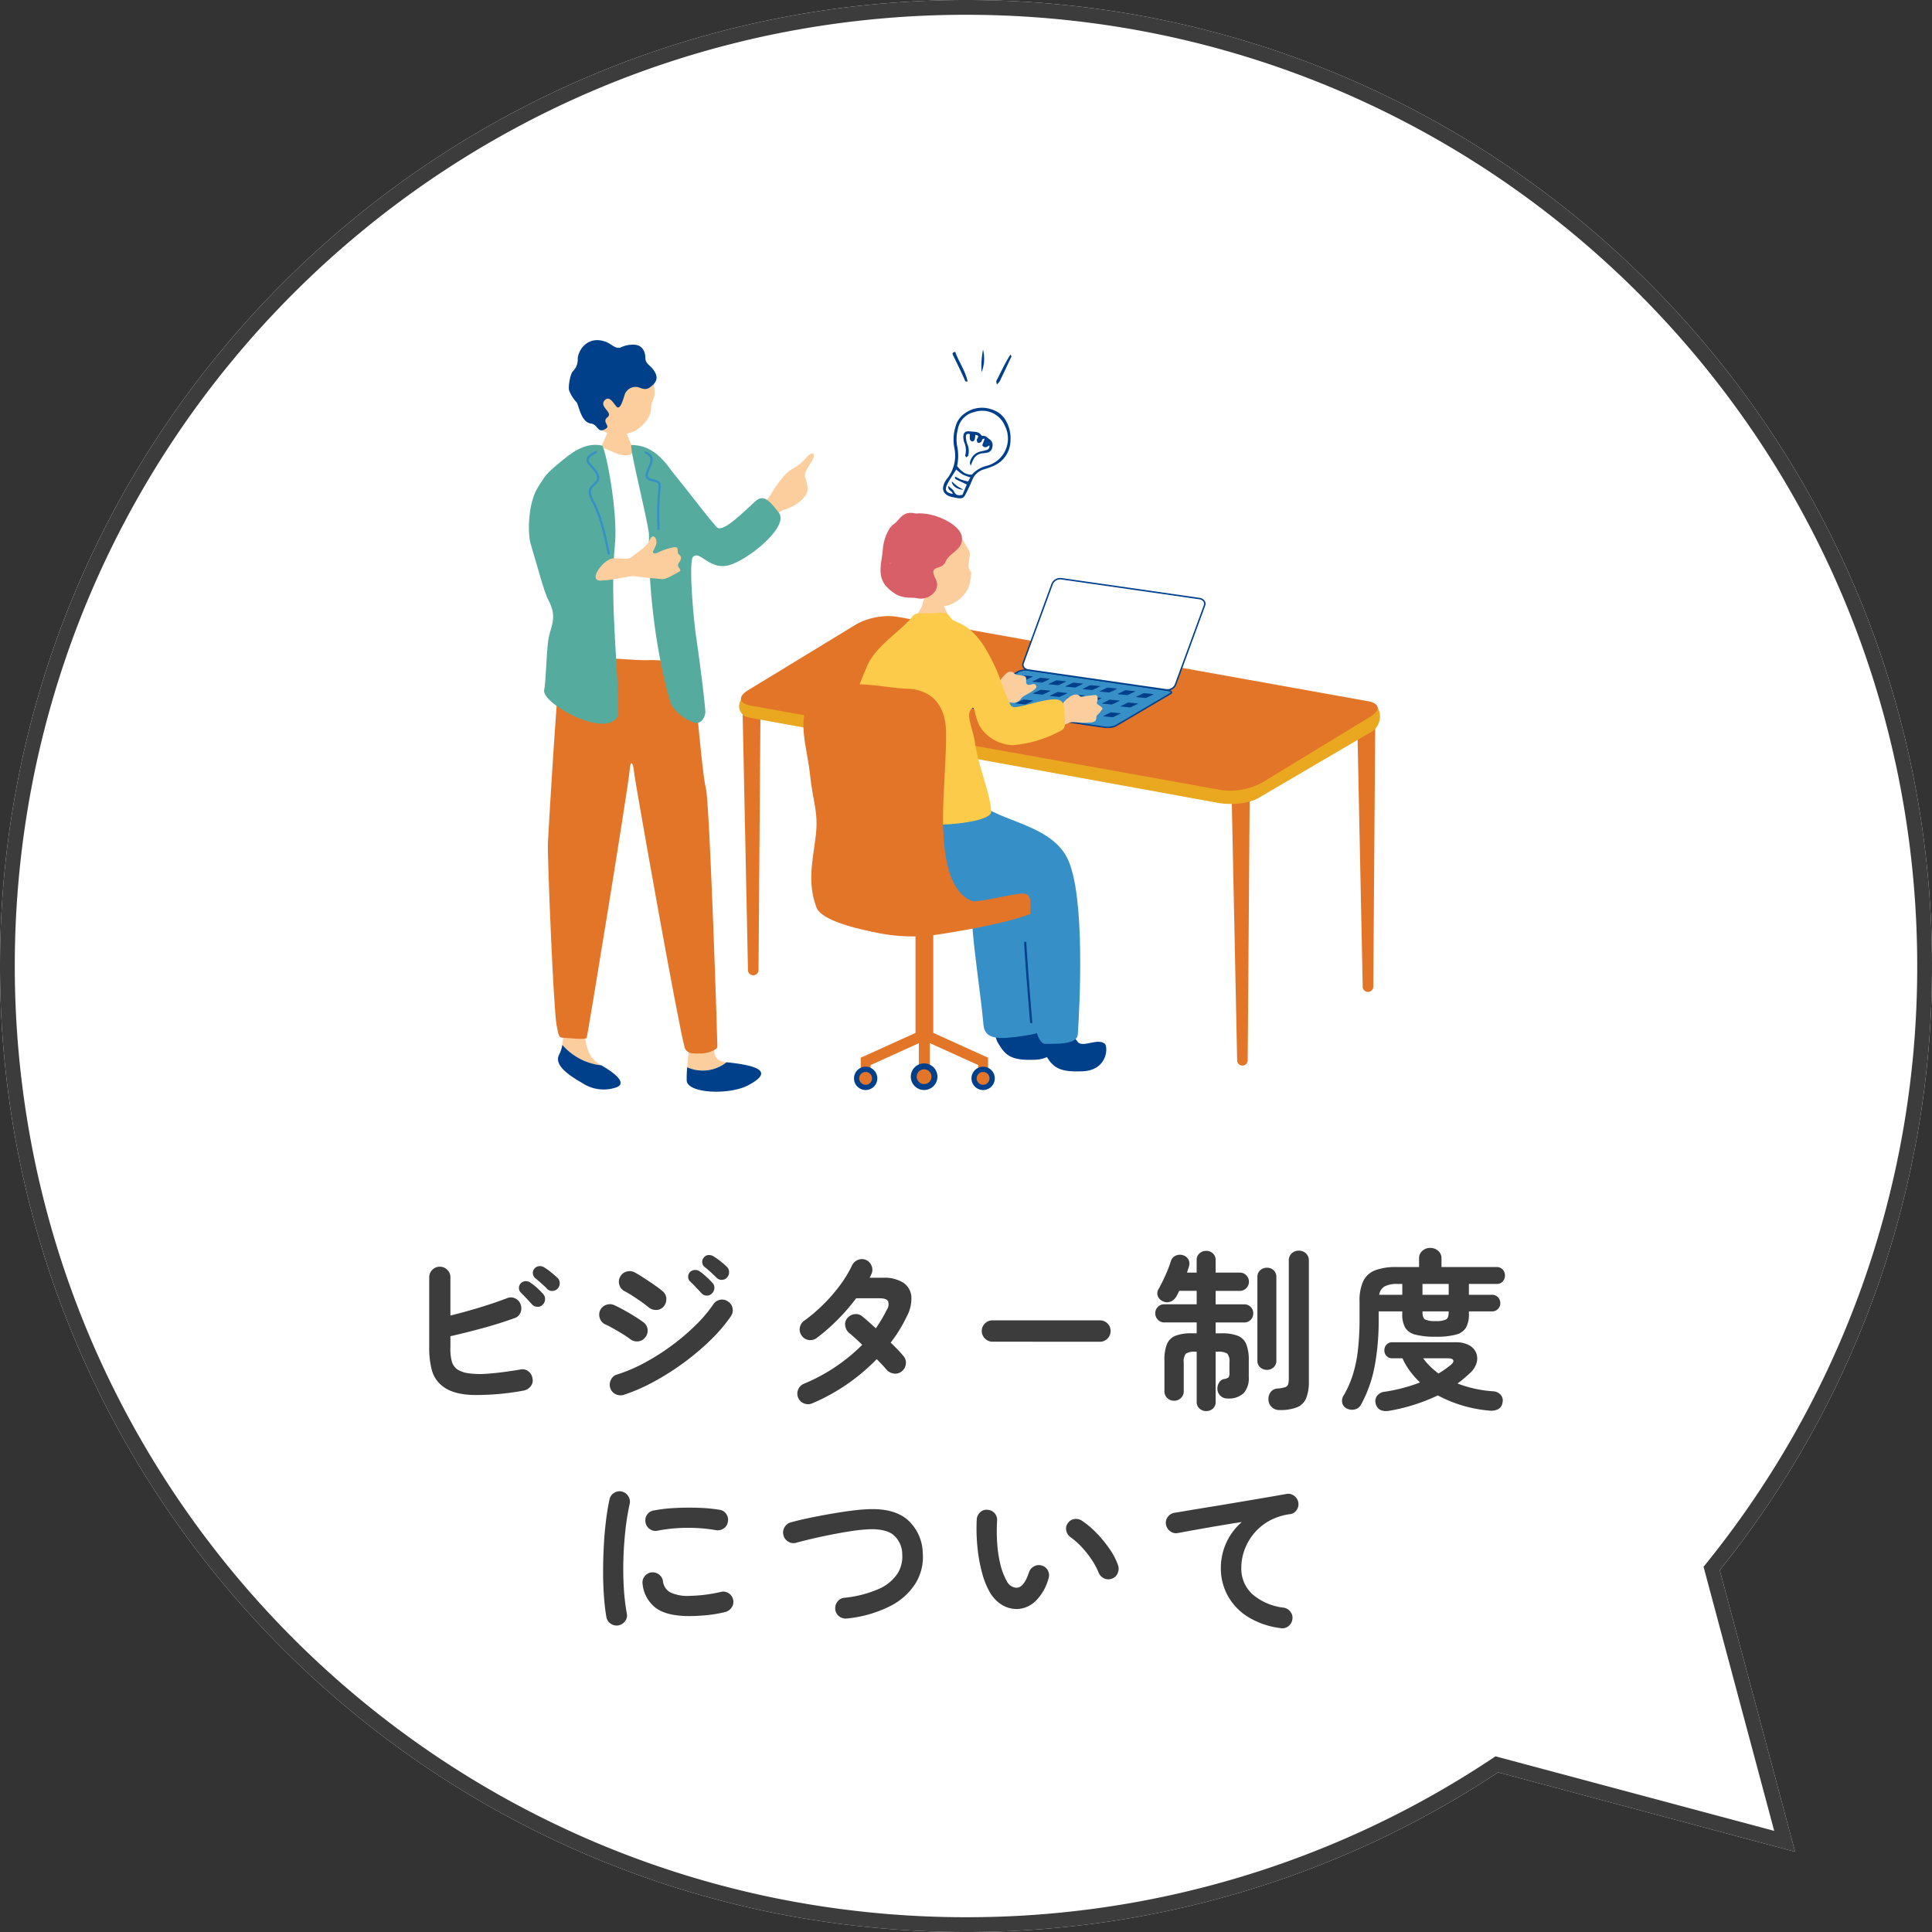 <svg xmlns="http://www.w3.org/2000/svg" xmlns:xlink="http://www.w3.org/1999/xlink" width="392" height="392" viewBox="0 0 392 392"><rect x="0" y="0" width="392" height="392" fill="#333333" stroke="none"/><defs><clipPath id="a"><rect width="172.684" height="152.498" fill="none"/></clipPath></defs><g transform="translate(-122 -7897)"><path d="M-1550,196c0-108.248,87.752-196,196-196s196,87.752,196,196a195.165,195.165,0,0,1-43.059,122.589l15.283,57.135-60.253-16.118A195.061,195.061,0,0,1-1354,392C-1462.248,392-1550,304.248-1550,196Z" transform="translate(1672 7897)" fill="#fff"/><path d="M-1354,3a194.444,194.444,0,0,0-38.9,3.921,192.006,192.006,0,0,0-36.224,11.245,193.014,193.014,0,0,0-32.783,17.794,194.4,194.4,0,0,0-28.566,23.569,194.4,194.4,0,0,0-23.569,28.566,193.017,193.017,0,0,0-17.794,32.783,192,192,0,0,0-11.245,36.224A194.447,194.447,0,0,0-1547,196a194.445,194.445,0,0,0,3.921,38.9,192.005,192.005,0,0,0,11.245,36.224,193.018,193.018,0,0,0,17.794,32.783,194.408,194.408,0,0,0,23.569,28.566,194.4,194.4,0,0,0,28.566,23.569,193.012,193.012,0,0,0,32.783,17.794,192,192,0,0,0,36.224,11.245A194.44,194.44,0,0,0-1354,389a192.14,192.14,0,0,0,106.315-31.9l1.126-.745,56.542,15.125L-1204.35,317.9l.951-1.185a193.927,193.927,0,0,0,17.818-26.383,192.541,192.541,0,0,0,13.33-29.236A192.485,192.485,0,0,0-1161,196a194.447,194.447,0,0,0-3.921-38.9,192,192,0,0,0-11.245-36.224,193,193,0,0,0-17.794-32.783,194.4,194.4,0,0,0-23.569-28.566,194.4,194.4,0,0,0-28.566-23.569,193.011,193.011,0,0,0-32.782-17.794A192.007,192.007,0,0,0-1315.1,6.921,194.443,194.443,0,0,0-1354,3m0-3c108.248,0,196,87.752,196,196a195.165,195.165,0,0,1-43.059,122.589l15.283,57.135-60.253-16.118A195.06,195.06,0,0,1-1354,392c-108.248,0-196-87.753-196-196S-1462.248,0-1354,0Z" transform="translate(1672 7897)" fill="#3c3c3c"/><path d="M-86.73-1.085a52.017,52.017,0,0,1-10.553.893q-4.042-.192-6.037-1.873a6.087,6.087,0,0,1-2.048-3.115,17.109,17.109,0,0,1-.543-4.655v-14.21a2.1,2.1,0,0,1,.63-1.54,2.054,2.054,0,0,1,1.5-.63,2.1,2.1,0,0,1,1.54.63,2.1,2.1,0,0,1,.63,1.54v7.735q2.87-.7,5.932-1.628t5.512-1.872a2.054,2.054,0,0,1,1.68.017,2.076,2.076,0,0,1,1.12,1.243,2.162,2.162,0,0,1-.035,1.663,1.891,1.891,0,0,1-1.19,1.1q-2.975,1.085-6.44,2.03t-6.58,1.645v2.275a9.8,9.8,0,0,0,.315,2.958,3.048,3.048,0,0,0,.98,1.418,5.449,5.449,0,0,0,2.292.858,17.641,17.641,0,0,0,4.06.087q2.573-.175,6.563-.84a1.92,1.92,0,0,1,1.61.367,2.188,2.188,0,0,1,.84,1.453,1.863,1.863,0,0,1-.368,1.575A2.31,2.31,0,0,1-86.73-1.085Zm3.85-17.43a1.337,1.337,0,0,1-1.067.438,1.565,1.565,0,0,1-1.1-.473q-.42-.49-1.085-1.19t-1.19-1.225a1.226,1.226,0,0,1-.385-.875,1.33,1.33,0,0,1,.385-1.015,1.417,1.417,0,0,1,.945-.42,1.466,1.466,0,0,1,1.015.315,9.7,9.7,0,0,1,1.313,1.033,15.515,15.515,0,0,1,1.243,1.242,1.48,1.48,0,0,1,.4,1.085A1.546,1.546,0,0,1-82.88-18.515Zm.91-3.185q-.455-.49-1.173-1.12t-1.312-1.12a1.356,1.356,0,0,1-.42-.875,1.271,1.271,0,0,1,.315-1.015,1.348,1.348,0,0,1,.893-.49,1.615,1.615,0,0,1,1.033.21,12.168,12.168,0,0,1,1.382.98q.788.63,1.348,1.155a1.527,1.527,0,0,1,.473,1.068,1.577,1.577,0,0,1-.4,1.1,1.446,1.446,0,0,1-1.033.507A1.337,1.337,0,0,1-81.97-21.7ZM-66.465-.21a2.217,2.217,0,0,1-1.663-.158,2.088,2.088,0,0,1-1.067-1.278,2.188,2.188,0,0,1,.158-1.645,1.952,1.952,0,0,1,1.243-1.05,31.855,31.855,0,0,0,5.512-2.345,45.05,45.05,0,0,0,5.46-3.448,45.656,45.656,0,0,0,4.865-4.112,28.347,28.347,0,0,0,3.692-4.34A2.065,2.065,0,0,1-46.9-19.5a1.991,1.991,0,0,1,1.61.35,1.974,1.974,0,0,1,.928,1.365,2.123,2.123,0,0,1-.333,1.61,31.577,31.577,0,0,1-4.1,4.812,50.847,50.847,0,0,1-5.46,4.62,51.89,51.89,0,0,1-6.125,3.885A36.345,36.345,0,0,1-66.465-.21Zm5-17.815q-.49-.42-1.382-1.05t-1.838-1.243a17.53,17.53,0,0,0-1.645-.962,2.037,2.037,0,0,1-1.015-1.3,2.031,2.031,0,0,1,.21-1.645,2.014,2.014,0,0,1,1.33-1.015,2.234,2.234,0,0,1,1.645.21q.77.42,1.872,1.138t2.153,1.452a19.267,19.267,0,0,1,1.645,1.26,1.987,1.987,0,0,1,.683,1.5A2.216,2.216,0,0,1-58.38-18.1a2,2,0,0,1-1.505.665A2.369,2.369,0,0,1-61.46-18.025Zm-3.71,6.475a16.66,16.66,0,0,0-1.418-.963q-.927-.577-1.925-1.137t-1.7-.875a2.016,2.016,0,0,1-1.085-1.26,2.11,2.11,0,0,1,.1-1.645A2.076,2.076,0,0,1-69.912-18.5a2.123,2.123,0,0,1,1.628.122q.84.385,1.978,1.015t2.222,1.313q1.085.683,1.715,1.173a1.986,1.986,0,0,1,.77,1.452,2.118,2.118,0,0,1-.525,1.592,1.986,1.986,0,0,1-1.452.77A2.189,2.189,0,0,1-65.17-11.55Zm16.625-9.24a1.336,1.336,0,0,1-1.068.438,1.4,1.4,0,0,1-1.068-.507q-.455-.49-1.1-1.173T-52.99-23.24a1.226,1.226,0,0,1-.385-.875,1.33,1.33,0,0,1,.385-1.015,1.417,1.417,0,0,1,.945-.42,1.563,1.563,0,0,1,1.015.28A12.974,12.974,0,0,1-49.717-24.2a15.513,15.513,0,0,1,1.243,1.242,1.366,1.366,0,0,1,.42,1.085A1.615,1.615,0,0,1-48.545-20.79Zm.945-3.185q-.455-.455-1.155-1.1t-1.3-1.1a1.287,1.287,0,0,1-.455-.875,1.271,1.271,0,0,1,.315-1.015,1.24,1.24,0,0,1,.892-.508,1.705,1.705,0,0,1,1.033.228,13.357,13.357,0,0,1,1.382.963,14.5,14.5,0,0,1,1.348,1.173,1.427,1.427,0,0,1,.472,1.05,1.6,1.6,0,0,1-.4,1.12,1.388,1.388,0,0,1-1.032.49A1.388,1.388,0,0,1-47.6-23.975ZM-28.175,1.5a2.164,2.164,0,0,1-1.663.035A2.132,2.132,0,0,1-31.045.385a2.067,2.067,0,0,1-.017-1.645,2.077,2.077,0,0,1,1.138-1.19A36.407,36.407,0,0,0-18.06-10.36q-.77-.77-1.47-1.4t-1.19-1.015a2.354,2.354,0,0,1-.788-1.47,1.884,1.884,0,0,1,.438-1.54,2.234,2.234,0,0,1,1.488-.805,1.9,1.9,0,0,1,1.557.49q.595.455,1.278,1.068t1.453,1.313q.63-.91,1.19-1.855t1.05-1.925a1.921,1.921,0,0,0,.228-1.733q-.333-.577-1.7-.577h-4.76a40.216,40.216,0,0,1-3.92,4.5,36.97,36.97,0,0,1-4.13,3.588,2.075,2.075,0,0,1-1.628.367,2.012,2.012,0,0,1-1.382-.892,2.045,2.045,0,0,1-.368-1.61,2.126,2.126,0,0,1,.892-1.4,33.3,33.3,0,0,0,3.9-3.325,33.027,33.027,0,0,0,3.378-3.9,24.3,24.3,0,0,0,2.415-3.972A2.217,2.217,0,0,1-18.917-27.6a2.026,2.026,0,0,1,1.628.017,2.075,2.075,0,0,1,1.137,1.208A2.014,2.014,0,0,1-16.2-24.71q-.07.175-.157.368a3.646,3.646,0,0,1-.192.367h2.695A7.188,7.188,0,0,1-9.712-22.96a3.716,3.716,0,0,1,1.628,2.818,7.68,7.68,0,0,1-.98,4.112,28.334,28.334,0,0,1-3.22,5.215q.8.77,1.47,1.47t1.12,1.26a2.029,2.029,0,0,1,.49,1.61,2.2,2.2,0,0,1-.84,1.5,2.012,2.012,0,0,1-1.592.438,2.367,2.367,0,0,1-1.488-.787q-.35-.42-.875-.98t-1.12-1.155A39.929,39.929,0,0,1-28.175,1.5Zm36.54-12.5a2.084,2.084,0,0,1-1.522-.648A2.084,2.084,0,0,1,6.2-13.16a2.066,2.066,0,0,1,.648-1.54,2.112,2.112,0,0,1,1.522-.63H30.17a2.1,2.1,0,0,1,1.54.63,2.1,2.1,0,0,1,.63,1.54,2.112,2.112,0,0,1-.63,1.523,2.066,2.066,0,0,1-1.54.648ZM51.73,3.08a1.978,1.978,0,0,1-1.347-.508,1.746,1.746,0,0,1-.577-1.382V-8.96H49.56a3.231,3.231,0,0,0-1.943.385,2.549,2.549,0,0,0-.437,1.82V-.98A1.855,1.855,0,0,1,46.6.438,1.949,1.949,0,0,1,45.22.98,1.949,1.949,0,0,1,43.838.438,1.855,1.855,0,0,1,43.26-.98V-7.21a8.457,8.457,0,0,1,.525-3.325,3.1,3.1,0,0,1,1.75-1.68,9.053,9.053,0,0,1,3.29-.49h.98V-14.91h-6.58a1.731,1.731,0,0,1-1.295-.542,1.818,1.818,0,0,1-.525-1.313,1.76,1.76,0,0,1,.525-1.3,1.76,1.76,0,0,1,1.295-.525h6.58v-2.73H46.27l-.28.56q-.14.28-.28.525a2.4,2.4,0,0,1-1.19,1.1,1.92,1.92,0,0,1-1.54-.053,1.887,1.887,0,0,1-1.033-.98,1.655,1.655,0,0,1,.158-1.575q.7-1.26,1.382-2.782A24.11,24.11,0,0,0,44.555-27.3a1.758,1.758,0,0,1,.945-1.138,2.059,2.059,0,0,1,1.47-.122,1.874,1.874,0,0,1,1.155.875,1.78,1.78,0,0,1,.1,1.435q-.07.28-.175.6l-.21.63h1.96v-2.52a1.746,1.746,0,0,1,.577-1.382,1.978,1.978,0,0,1,1.347-.507,1.96,1.96,0,0,1,1.365.507,1.772,1.772,0,0,1,.56,1.382v2.52h4.9a1.788,1.788,0,0,1,1.313.543,1.788,1.788,0,0,1,.543,1.312,1.788,1.788,0,0,1-.543,1.313,1.788,1.788,0,0,1-1.312.543h-4.9v2.73h5.81a1.76,1.76,0,0,1,1.3.525,1.76,1.76,0,0,1,.525,1.3,1.818,1.818,0,0,1-.525,1.313,1.731,1.731,0,0,1-1.3.542h-5.81V-12.7H54.81a9.027,9.027,0,0,1,3.307.49,3.1,3.1,0,0,1,1.732,1.68,8.457,8.457,0,0,1,.525,3.325v3.43A4.506,4.506,0,0,1,59.342-.56,4.392,4.392,0,0,1,56.035.525,1.984,1.984,0,0,1,54.653,0a2,2,0,0,1-.647-1.365,2.278,2.278,0,0,1,.333-1.313A1.534,1.534,0,0,1,55.37-3.43a1.652,1.652,0,0,0,.927-.35,1.908,1.908,0,0,0,.158-.98V-6.755a2.549,2.549,0,0,0-.437-1.82A3.315,3.315,0,0,0,54.04-8.96h-.385V1.19a1.772,1.772,0,0,1-.56,1.382A1.96,1.96,0,0,1,51.73,3.08Zm14.84-.21a2.126,2.126,0,0,1-1.54-.612A2.122,2.122,0,0,1,64.365.77,2.349,2.349,0,0,1,64.82-.788,1.909,1.909,0,0,1,66.29-1.5a7.483,7.483,0,0,0,1.452-.263.9.9,0,0,0,.613-.577,4.247,4.247,0,0,0,.14-1.26V-27.44a1.912,1.912,0,0,1,.6-1.488,2.055,2.055,0,0,1,1.435-.543,2.055,2.055,0,0,1,1.435.543,1.912,1.912,0,0,1,.6,1.488v24.5A8.742,8.742,0,0,1,72,.507a3.374,3.374,0,0,1-1.872,1.82A9.506,9.506,0,0,1,66.57,2.87ZM64.05-5.285A1.978,1.978,0,0,1,62.7-5.793a1.746,1.746,0,0,1-.577-1.383v-16.9A1.788,1.788,0,0,1,62.7-25.5a1.978,1.978,0,0,1,1.348-.508,1.96,1.96,0,0,1,1.365.508,1.816,1.816,0,0,1,.56,1.417v16.9a1.772,1.772,0,0,1-.56,1.383A1.96,1.96,0,0,1,64.05-5.285ZM80.325,2.59a1.662,1.662,0,0,1-.98-1.155,1.93,1.93,0,0,1,.245-1.47,20.5,20.5,0,0,0,1.838-4.078A26.665,26.665,0,0,0,82.5-9.135a54.37,54.37,0,0,0,.35-6.58V-19.18a9.381,9.381,0,0,1,.753-4.112A4.418,4.418,0,0,1,86-25.48a11.661,11.661,0,0,1,4.305-.665h4.62V-27.86a1.974,1.974,0,0,1,.683-1.592,2.39,2.39,0,0,1,1.592-.577,2.39,2.39,0,0,1,1.593.577,1.974,1.974,0,0,1,.682,1.592v1.715h11.165a1.606,1.606,0,0,1,1.26.507,1.748,1.748,0,0,1,.455,1.208,1.748,1.748,0,0,1-.455,1.208,1.606,1.606,0,0,1-1.26.507h-5.6v2.205h4.725a1.563,1.563,0,0,1,1.173.49,1.651,1.651,0,0,1,.472,1.19,1.651,1.651,0,0,1-.472,1.19,1.563,1.563,0,0,1-1.173.49h-4.725v.56a5.366,5.366,0,0,1-.6,2.748,3.332,3.332,0,0,1-2.065,1.417,15.6,15.6,0,0,1-4.1.42,15.636,15.636,0,0,1-4.077-.42,3.341,3.341,0,0,1-2.082-1.417,5.366,5.366,0,0,1-.6-2.748v-.56H86.73v1.47a50.466,50.466,0,0,1-.84,9.8,26.452,26.452,0,0,1-2.73,7.63,1.9,1.9,0,0,1-1.225.98A2.41,2.41,0,0,1,80.325,2.59Zm8.61.42q-2.275.385-2.8-1.4A1.809,1.809,0,0,1,86.4,0,2.143,2.143,0,0,1,87.92-.84a33.815,33.815,0,0,0,7.21-1.89A17.048,17.048,0,0,1,93.1-5.005,14.073,14.073,0,0,1,91.56-7.63H89.5A1.521,1.521,0,0,1,88.323-8.1a1.615,1.615,0,0,1-.437-1.137,1.66,1.66,0,0,1,.438-1.173,1.521,1.521,0,0,1,1.173-.472h12.88a5.476,5.476,0,0,1,2.66.577,3.151,3.151,0,0,1,1.452,1.523,3.083,3.083,0,0,1,.122,2.03,4.555,4.555,0,0,1-1.33,2.1,28.775,28.775,0,0,1-2.555,2.135,24.655,24.655,0,0,0,7.14,1.575,2.254,2.254,0,0,1,1.61.7,1.763,1.763,0,0,1,.385,1.575,1.748,1.748,0,0,1-.927,1.383,3.3,3.3,0,0,1-1.8.263,27.025,27.025,0,0,1-10.4-3.08A37.91,37.91,0,0,1,88.935,3.01ZM95.62-20.51h5.32v-2.205H95.62ZM98.875-4.55a21.933,21.933,0,0,0,2.415-1.68q.735-.595.577-1t-1.173-.4H95.76a12.573,12.573,0,0,0,1.418,1.645A15.529,15.529,0,0,0,98.875-4.55Zm-.6-10.64a4.507,4.507,0,0,0,2.153-.332q.507-.333.507-1.488v-.14H95.62v.14q0,1.155.507,1.488A4.507,4.507,0,0,0,98.28-15.19ZM86.835-20.51h4.69v-2.205h-.98a5.426,5.426,0,0,0-2.59.49A2.365,2.365,0,0,0,86.835-20.51ZM-67.515,46.56a2.075,2.075,0,0,1-1.575-.35,2.087,2.087,0,0,1-.875-1.33q-.315-1.785-.49-4.148t-.175-4.987q0-2.625.14-5.285t.438-5.092q.3-2.432.717-4.358a1.988,1.988,0,0,1,.91-1.312,2.041,2.041,0,0,1,1.575-.3,2.14,2.14,0,0,1,1.313.927,2.055,2.055,0,0,1,.3,1.593,48.208,48.208,0,0,0-.875,5.39q-.315,2.9-.4,5.9t.088,5.81a44.079,44.079,0,0,0,.6,5.128,1.869,1.869,0,0,1-.332,1.54A2.155,2.155,0,0,1-67.515,46.56Zm14.35-1.89q-4.55,0-6.772-1.645a6.926,6.926,0,0,1-2.677-4.83,1.975,1.975,0,0,1,.368-1.54,2.038,2.038,0,0,1,1.382-.84,2.1,2.1,0,0,1,1.54.4,2.038,2.038,0,0,1,.84,1.382,2.944,2.944,0,0,0,1.435,2.24,8.11,8.11,0,0,0,3.99.735,30.632,30.632,0,0,0,6.335-.805,1.9,1.9,0,0,1,1.575.28,2.05,2.05,0,0,1,.91,1.33,1.952,1.952,0,0,1-.315,1.557,2.209,2.209,0,0,1-1.33.927,26.661,26.661,0,0,1-3.763.63Q-51.52,44.67-53.165,44.67Zm-6.4-17.325a1.99,1.99,0,0,1-1.557-.3A2.02,2.02,0,0,1-62.02,25.7a2.041,2.041,0,0,1,.3-1.575,1.887,1.887,0,0,1,1.347-.875A30.939,30.939,0,0,1-56,22.742q2.415-.122,4.8-.035a31.709,31.709,0,0,1,4.2.4,1.959,1.959,0,0,1,1.365.858,2.015,2.015,0,0,1,.315,1.592,1.9,1.9,0,0,1-.857,1.348,2.109,2.109,0,0,1-1.558.333,33.346,33.346,0,0,0-5.88-.473A32.35,32.35,0,0,0-59.57,27.345ZM-21.14,45.16a2.114,2.114,0,0,1-1.575-.42,1.975,1.975,0,0,1-.805-1.4,2.114,2.114,0,0,1,.42-1.575,1.975,1.975,0,0,1,1.4-.805,22.84,22.84,0,0,0,6.983-1.785,8.755,8.755,0,0,0,3.78-3.062,6.414,6.414,0,0,0,1-3.937A5.133,5.133,0,0,0-11.865,28.1q-1.75-1.278-5.495-1-1.5.105-3.36.4t-3.8.683q-1.943.385-3.728.805t-3.185.8a1.956,1.956,0,0,1-1.592-.192,2.109,2.109,0,0,1-1-1.277,2.074,2.074,0,0,1,.193-1.645,2.1,2.1,0,0,1,1.278-1.015q1.5-.42,3.4-.823t3.938-.77q2.047-.367,4.007-.648t3.57-.385q5.635-.42,8.575,1.925a9.262,9.262,0,0,1,3.29,6.9A10.176,10.176,0,0,1-7.157,37.9a12.866,12.866,0,0,1-5.11,4.69A24.8,24.8,0,0,1-21.14,45.16Zm34.685-1.925a5.784,5.784,0,0,1-3.08-.735,7.225,7.225,0,0,1-2.59-2.59,16.1,16.1,0,0,1-1.61-3.99,31.412,31.412,0,0,1-.945-5.232,37.693,37.693,0,0,1-.14-5.618,2.162,2.162,0,0,1,.682-1.452A1.858,1.858,0,0,1,7.35,23.11a2.037,2.037,0,0,1,1.96,2.2,36.163,36.163,0,0,0,.035,4.778,24.419,24.419,0,0,0,.665,4.235,12.467,12.467,0,0,0,1.225,3.167,2.344,2.344,0,0,0,2.03,1.435q1.5-.035,2.52-3.15a2.1,2.1,0,0,1,1.05-1.208,1.986,1.986,0,0,1,1.61-.122,1.9,1.9,0,0,1,1.19,1.032,2,2,0,0,1,.1,1.592,10.2,10.2,0,0,1-2.625,4.568A5.714,5.714,0,0,1,13.545,43.235Zm19.075-6.16a1.979,1.979,0,0,1-1.628-.07,2.161,2.161,0,0,1-1.1-1.19,14.529,14.529,0,0,0-1.417-2.625,20.565,20.565,0,0,0-2-2.52,14.062,14.062,0,0,0-2.257-1.995,2.1,2.1,0,0,1-.875-1.365,1.834,1.834,0,0,1,.385-1.575,1.93,1.93,0,0,1,1.382-.77,2.283,2.283,0,0,1,1.557.455A19.166,19.166,0,0,1,29.558,27.9a24.645,24.645,0,0,1,2.572,3.15,13.931,13.931,0,0,1,1.715,3.29,2.189,2.189,0,0,1-.07,1.627A1.892,1.892,0,0,1,32.62,37.075ZM66.85,47.12a16.335,16.335,0,0,1-6.825-2.4,11.656,11.656,0,0,1-4.007-4.358,11.5,11.5,0,0,1-1.312-5.32,12.526,12.526,0,0,1,1.1-5.233,12.152,12.152,0,0,1,3.167-4.217q-2.1.315-4.48.718t-4.62.805q-2.24.4-3.92.717a1.94,1.94,0,0,1-1.54-.385,2.081,2.081,0,0,1-.84-1.365,1.947,1.947,0,0,1,.385-1.558,2.124,2.124,0,0,1,1.4-.822q1.12-.175,2.87-.473t3.92-.647q2.17-.35,4.445-.735l4.463-.753q2.187-.367,4.007-.682t2.975-.525a1.952,1.952,0,0,1,1.5.35,2.074,2.074,0,0,1,.875,1.3,2.041,2.041,0,0,1-.3,1.575,1.867,1.867,0,0,1-1.313.875,11.8,11.8,0,0,0-4.427,1.452,10.956,10.956,0,0,0-3.1,2.66,11.129,11.129,0,0,0-1.82,3.307,10.521,10.521,0,0,0-.595,3.4,7.023,7.023,0,0,0,2.31,5.478,11.723,11.723,0,0,0,6.265,2.678,2.1,2.1,0,0,1,1.4.84,1.94,1.94,0,0,1,.385,1.54,2.124,2.124,0,0,1-.823,1.4A1.947,1.947,0,0,1,66.85,47.12Z" transform="translate(315 8180.227)" fill="#3c3c3c"/><g transform="translate(229.316 7966)"><g clip-path="url(#a)"><path d="M96.426,15.8A7.17,7.17,0,0,1,97.7,20.577a5.626,5.626,0,0,1-3.211,4.853,15.513,15.513,0,0,1-2,.758,3.616,3.616,0,0,0-2.422,1.943c-.3.686-.592,1.378-.921,2.051-1.006,2.074-.9,2.178-3.2,1.684-1.867-.4-2.4-1.582-1.46-3.232a4.364,4.364,0,0,1,.3-.441,7.461,7.461,0,0,0,1.524-6.346,8.884,8.884,0,0,1,.236-4.242,4.639,4.639,0,0,1,1.832-2.69,5.9,5.9,0,0,1,5.529-.842A5.016,5.016,0,0,1,96.426,15.8M89.879,27.3a5.967,5.967,0,0,1,3.063-1.807A5.682,5.682,0,0,0,96.618,17.5a4.982,4.982,0,0,0-6.215-2.9,4.307,4.307,0,0,0-3.367,3.461,8.215,8.215,0,0,0-.181,3.286,9.477,9.477,0,0,1,.015,4.212c.852,1.025,1.643,1.8,3.009,1.746m-.278.558a10.626,10.626,0,0,1-1.593-.578A9.9,9.9,0,0,1,86.7,26.257c-.638,1.04-1.315,2-1.833,3.033-.58,1.157-.218,1.7,1.132,1.918-.061-.631-1.1-.687-.9-1.623.457.437.97.727,1.162,1.159.375.84.97.8,1.705.655.287-.683.584-1.39.878-2.092-.8-.381-1.536-.722-2.258-1.087-.089-.045-.112-.222-.167-.338l.146-.175a9.417,9.417,0,0,0,1.105.592,13.867,13.867,0,0,0,1.441.383c.177-.3.321-.546.485-.826" fill="#00408b"/><path d="M86.49,2.385c-.577.124-.62.341-.428.719.516,1.02,1.009,2.052,1.5,3.084.276.579.53,1.167.8,1.75.112.244.139.592.656.458-.457-2.189-1.813-3.97-2.525-6.011" fill="#00408b"/><path d="M94.952,9.015a4.333,4.333,0,0,0,.58-.661q1.2-2.5,2.371-5.012c.027-.058-.076-.176-.191-.418-1.144,1.788-1.968,3.617-2.882,5.394-.057.111.047.3.122.7" fill="#00408b"/><path d="M91.845,6.509a7.383,7.383,0,0,0,.295-4.565,17.424,17.424,0,0,0-.295,4.565" fill="#00408b"/><path d="M89.481,19.086a4.377,4.377,0,0,0-.008,1.059.7.7,0,0,0,.5.438c.159.009.415-.243.484-.433a4.045,4.045,0,0,0,.122-.943c.675.23.677.23.419.772-.045.1-.17.2-.152.271.056.219.111.521.267.6.138.075.44-.054.616-.172.241-.162.1-.738.733-.642-.181.495-.343.936-.483,1.32.531.684.985.318,1.433,0a.766.766,0,0,1-.579.96c-.442.136-.9.224-1.352.325a2.82,2.82,0,0,0-2.011,2.251,2.433,2.433,0,0,0,.18.6,12.335,12.335,0,0,1,.565-1.323,2.26,2.26,0,0,1,1.91-1.2c.248-.013.493-.071.74-.107a1.257,1.257,0,0,0,1.147-1.1,1.448,1.448,0,0,0-.531-1.623c-.434-.288-.773-.767-1.393-.7a.362.362,0,0,1-.288-.117c-.57-.861-1.507-.676-2.318-.793-.967-.139-1.412.325-1.334,1.291a3.249,3.249,0,0,0,.142.843,3.937,3.937,0,0,1,.238,2.7c-.038.111.123.288.191.435.142-.119.389-.222.41-.358a3.566,3.566,0,0,0-.12-2.2,4.658,4.658,0,0,1-.342-1.552c-.054-.562.251-.772.809-.6" fill="#00408b"/><path d="M88.115,30.343c-.42-.247-.86-.466-1.255-.748a13.856,13.856,0,0,1-1.047-.919c-.071.806,1.116,1.7,2.3,1.667" fill="#00408b"/><path d="M143.7,146.075a1.073,1.073,0,1,0,2.142-.014l.4-53.306c.014-1.891-.813-3.46-1.849-3.453s-1.843,1.586-1.8,3.477Z" fill="#e37529"/><path d="M169.178,131.13a1.073,1.073,0,1,0,2.142-.014l.4-53.306c.014-1.891-.813-3.46-1.849-3.453s-1.843,1.587-1.8,3.477Z" fill="#e37529"/><path d="M44.446,127.752a1.073,1.073,0,1,0,2.142-.014l.4-53.306c.014-1.891-.813-3.46-1.849-3.453s-1.843,1.586-1.8,3.477Z" fill="#e37529"/><path d="M43.4,72.578a2.319,2.319,0,0,0,1.2,4L139.8,93.9c2.43.446,6.264.274,8.409-1.1l22.724-13.314c2.49-1.4,2.434-5.831-.888-6.169L74.884,56.826a13.389,13.389,0,0,0-8.319,1.689Z" fill="#e9a81f"/><path d="M44.468,71.044c-2.113,1.287-1.894,2.69.486,3.117l95.692,17.164a13.619,13.619,0,0,0,8.169-1.565l21.938-13.366c2.113-1.288,1.894-2.69-.486-3.117L74.575,56.113a13.626,13.626,0,0,0-8.169,1.564Z" fill="#e37529"/><path d="M130.155,71.732c.445-.262.145-.573-.667-.691l-27.894-4.049a4.252,4.252,0,0,0-2.286.263L88.2,73.8c-.445.262-.145.573.667.691l27.9,4.049a4.229,4.229,0,0,0,2.285-.263Z" fill="#368fc7"/><path d="M116.736,78.685l-27.894-4.05c-.343-.049-.927-.183-.993-.522-.023-.114.006-.284.273-.441l11.111-6.544a4.406,4.406,0,0,1,2.382-.281L129.509,70.9c.342.049.926.183.993.522.023.115-.007.284-.273.441L119.117,78.4a3.62,3.62,0,0,1-1.56.325,5.019,5.019,0,0,1-.821-.044m-17.354-11.3L88.271,73.926c-.117.068-.136.118-.134.13.012.061.211.211.747.289l27.894,4.049a4.137,4.137,0,0,0,2.19-.244l11.112-6.545c.117-.068.136-.118.133-.13-.011-.06-.21-.21-.747-.288l-27.894-4.049a4.58,4.58,0,0,0-.776-.042,3.326,3.326,0,0,0-1.414.286" fill="#00408b"/><path d="M100.279,65.555c-.237.647.234,1.272,1.046,1.389l27.924,4.012a1.791,1.791,0,0,0,1.909-.964l5.922-16.156c.237-.647-.233-1.272-1.046-1.389L108.11,48.435a1.793,1.793,0,0,0-1.909.965Z" fill="#fff"/><path d="M129.228,71.1l-27.923-4.013a1.471,1.471,0,0,1-1.083-.653,1.068,1.068,0,0,1-.081-.931l5.922-16.155a1.94,1.94,0,0,1,2.068-1.059L136.055,52.3a1.468,1.468,0,0,1,1.082.655,1.061,1.061,0,0,1,.081.929L131.3,70.042a1.881,1.881,0,0,1-1.729,1.078,2.03,2.03,0,0,1-.339-.019M106.339,49.45l-5.922,16.155a.771.771,0,0,0,.058.679,1.185,1.185,0,0,0,.872.514L129.27,70.81a1.669,1.669,0,0,0,1.75-.869l5.923-16.156a.769.769,0,0,0-.058-.678,1.187,1.187,0,0,0-.872-.515l-27.924-4.011a1.716,1.716,0,0,0-.286-.017,1.6,1.6,0,0,0-1.464.886" fill="#00408b"/><path d="M123.251,72.356c-.083.04-.075.081.016.09l1.745.173a.675.675,0,0,0,.316-.056l1.354-.653c.083-.041.076-.08-.015-.089l-1.745-.175a.724.724,0,0,0-.316.056Z" fill="#00408b"/><path d="M102.209,69.239c-.083.04-.075.08.016.089l1.745.174a.7.7,0,0,0,.316-.056l1.354-.654c.083-.04.076-.08-.015-.089l-1.745-.174a.7.7,0,0,0-.316.056Z" fill="#00408b"/><path d="M105.5,69.759c-.083.04-.075.08.016.089l1.745.174a.7.7,0,0,0,.316-.056l1.354-.654c.083-.04.076-.08-.015-.089l-1.745-.174a.7.7,0,0,0-.317.056Z" fill="#00408b"/><path d="M108.917,70.227c-.083.04-.075.08.016.089l1.745.174a.7.7,0,0,0,.316-.056l1.354-.654c.083-.04.076-.08-.015-.089l-1.745-.174a.7.7,0,0,0-.316.056Z" fill="#00408b"/><path d="M112.41,70.742c-.084.04-.076.08.015.089L114.17,71a.7.7,0,0,0,.316-.056l1.354-.654c.084-.04.076-.08-.015-.089l-1.745-.174a.7.7,0,0,0-.316.056Z" fill="#00408b"/><path d="M115.851,71.234c-.083.04-.075.08.016.089l1.745.174a.7.7,0,0,0,.316-.056l1.354-.654c.083-.04.076-.08-.015-.089l-1.745-.174a.7.7,0,0,0-.316.056Z" fill="#00408b"/><path d="M119.519,71.77c-.083.04-.075.08.016.089l1.745.174a.7.7,0,0,0,.316-.056l1.354-.654c.083-.04.076-.08-.015-.089l-1.745-.174a.7.7,0,0,0-.316.056Z" fill="#00408b"/><path d="M98.755,68.753c-.083.04-.076.08.016.089l1.745.174a.7.7,0,0,0,.316-.056l1.354-.654c.083-.04.076-.08-.015-.089l-1.745-.174a.7.7,0,0,0-.316.056Z" fill="#00408b"/><path d="M120.081,74.264c-.083.04-.076.08.016.089l1.745.174a.7.7,0,0,0,.316-.056l1.354-.654c.083-.04.076-.08-.015-.089l-1.745-.174a.7.7,0,0,0-.316.056Z" fill="#00408b"/><path d="M99.039,71.146c-.083.04-.076.08.016.089l1.745.174a.7.7,0,0,0,.316-.056l1.354-.654c.083-.04.076-.08-.015-.089l-1.745-.174a.7.7,0,0,0-.316.056Z" fill="#00408b"/><path d="M102.331,71.666c-.083.04-.075.08.016.089l1.745.174a.7.7,0,0,0,.316-.056l1.354-.654c.083-.04.076-.08-.015-.089L104,70.956a.7.7,0,0,0-.316.056Z" fill="#00408b"/><path d="M105.747,72.134c-.083.04-.075.08.016.089l1.745.174a.7.7,0,0,0,.316-.056l1.354-.654c.083-.04.076-.08-.015-.089l-1.745-.174a.7.7,0,0,0-.316.056Z" fill="#00408b"/><path d="M109.239,72.649c-.083.04-.076.08.016.09l1.745.173a.688.688,0,0,0,.316-.056l1.354-.654c.083-.04.076-.079-.015-.088l-1.745-.175a.724.724,0,0,0-.316.056Z" fill="#00408b"/><path d="M112.681,73.141c-.083.04-.076.08.016.089l1.745.174a.7.7,0,0,0,.316-.056l1.354-.654c.083-.04.076-.08-.015-.089l-1.745-.174a.7.7,0,0,0-.316.056Z" fill="#00408b"/><path d="M116.349,73.678c-.083.04-.076.08.016.089l1.745.174a.7.7,0,0,0,.316-.056l1.354-.654c.083-.04.076-.08-.015-.089l-1.745-.174a.7.7,0,0,0-.316.056Z" fill="#00408b"/><path d="M95.585,70.661c-.083.04-.075.08.016.089l1.745.174a.7.7,0,0,0,.316-.056l1.354-.654c.083-.04.076-.08-.015-.089l-1.745-.174a.7.7,0,0,0-.316.056Z" fill="#00408b"/><path d="M116.574,76.252c-.083.04-.075.08.016.089l1.745.174a.7.7,0,0,0,.316-.056L120,75.805c.083-.04.076-.08-.015-.089l-1.745-.174a.7.7,0,0,0-.317.056Z" fill="#00408b"/><path d="M95.532,73.134c-.083.04-.075.08.016.089l1.745.174a.7.7,0,0,0,.316-.056l1.354-.654c.083-.04.076-.08-.015-.089L97.2,72.424a.7.7,0,0,0-.316.056Z" fill="#00408b"/><path d="M98.825,73.655c-.083.04-.076.08.015.089l1.745.174a.7.7,0,0,0,.316-.056l1.355-.654c.083-.04.075-.08-.016-.089l-1.745-.174a.7.7,0,0,0-.316.056Z" fill="#00408b"/><path d="M102.241,74.122c-.083.04-.076.08.016.089l1.744.174a.7.7,0,0,0,.316-.056l1.355-.654c.083-.04.075-.08-.016-.089l-1.745-.174a.7.7,0,0,0-.316.056Z" fill="#00408b"/><path d="M105.733,74.638c-.083.04-.075.08.016.089l1.745.174a.7.7,0,0,0,.316-.056l1.354-.654c.083-.04.076-.08-.015-.089l-1.745-.174a.7.7,0,0,0-.316.056Z" fill="#00408b"/><path d="M109.174,75.129c-.083.04-.075.08.016.089l1.745.174a.7.7,0,0,0,.316-.056l1.354-.654c.083-.04.076-.08-.015-.089l-1.745-.174a.7.7,0,0,0-.316.056Z" fill="#00408b"/><path d="M112.842,75.666c-.083.04-.076.08.016.089l1.745.174a.7.7,0,0,0,.316-.056l1.354-.654c.083-.04.076-.08-.015-.089l-1.745-.174a.7.7,0,0,0-.317.056Z" fill="#00408b"/><path d="M92.078,72.649c-.083.04-.076.08.016.089l1.745.174a.7.7,0,0,0,.316-.056l1.354-.654c.083-.04.076-.08-.015-.089l-1.745-.174a.7.7,0,0,0-.316.056Z" fill="#00408b"/><path d="M101.986,139.911c1.212.9,3.838-.63,5.248.515.7.567.634,5.392-4.519,5.593-4.349.169-5.837-.565-7.289-3.02a4.244,4.244,0,0,1-.389-4.344c1.829-2.644,4.932-1.524,6.949,1.256" fill="#00408b"/><path d="M100.621,109.464c1.955,1.672,2.956,17.617,3.448,23.8s2.058,7.017-3.249,7.84-8.331.965-8.593-2.184c-.528-6.344-2.651-19.143-2.395-24.385s6.706-8.567,10.789-5.075" fill="#368fc7"/><path d="M82.988,120.614c6.682-1.019,23.38-3.867,22.526-7.243s-12.238-9.385-21.926-8.1c-7.348.974-21.174,2.51-24.162,6.645s10.2,10.737,23.562,8.7" fill="#e37529"/><path d="M100.886,68.731c.047.633-.13.972.317,1.186s1.248-.438,1.636.1-.237.849-.681,1.2-2.045,1.066-2.29,1.523a1.9,1.9,0,0,1-2,.818,3.392,3.392,0,0,1-1.7-.679c-.3-.18-.713.071-1.121.051-.59-.167-.929-.743-1.011-1.739a1.606,1.606,0,0,1,.658-1.249,4.991,4.991,0,0,0,.7-.674c.695-.775,1.407-1.759,1.883-1.894a.956.956,0,0,1,1.16.234c.529.429.559.267,1.278.4s1.122.091,1.169.724" fill="#fdce9d"/><path d="M83.637,51.341c-.212,0-2.991.2-3.255.174a19.509,19.509,0,0,1-.715,2.634c-.264.547-2.183,3.678-2.448,3.951,3.07,2.634,7.357,2.286,9.422-.1-.556-.274-2.25-3.231-2.488-4.312-.174-.792-.516-2.05-.516-2.348" fill="#fdce9d"/><path d="M77.894,48.188c-1.08-3.917-.8-8.941,4-9.957s6.583,3.1,7.3,4.269c.878,1.434-.788,3.06.563,4.653-.27,2.948-.717,3.418-1.118,4.033a7.1,7.1,0,0,1-3.675,2.686c-1.246.3-3.039-.489-4.037-1.2A8.47,8.47,0,0,1,78.863,50.6a1.723,1.723,0,0,1-1.1-.545,2.593,2.593,0,0,1-.578-1.4.533.533,0,0,1,.714-.469" fill="#fdce9d"/><path d="M84.543,44.962c.767-1.926,3.84-2.425,3.267-5.227-.487-2.384-5.629-4.92-9.3-4.54-2.77-.683-3.228,1.319-4.462,2.134s-2.15,3.3-2.266,5.38-1.341,5.183.885,7.439c2.739,2.775,4.561,1.881,6.163,2.243,2.2.5,4.9-1.594,3.708-3.889-1.615-3.1,1.235-1.615,2-3.54m-11.168.357-.209.011c.068-.034.137-.067.2-.1Z" fill="#d85e68"/><path d="M111.485,142.554c1.212.9,3.939-.928,5.349.217.7.567.635,5.392-4.519,5.593-4.348.169-5.836-.565-7.288-3.02a4.241,4.241,0,0,1-.389-4.344c1.829-2.644,4.83-1.226,6.847,1.554" fill="#00408b"/><path d="M68.313,91.142c-.672.823-4.254,10.152-1.09,15.822,4.017,7.2,13.592,6.632,19.821,7.008,4.58.276,8.63-1.175,12.689-1.652,2.978-.351,1.727,2.4,2.027,8.259.066,1.275-.689,22.334,3.079,22.223,2-.059,6.381.257,6.531-1.952.344-5.048,1.621-28.069-2.1-35.663-3.755-7.658-16.218-7.6-18.621-12.438-1.578-3.175-22.335-1.607-22.335-1.607" fill="#368fc7"/><path d="M101.911,138.618h.021a.221.221,0,0,0,.2-.241c-.218-2.24-1.2-14.837-1.2-16.1a.221.221,0,0,0-.441,0c0,1.347,1.018,14.251,1.2,16.139a.219.219,0,0,0,.219.2" fill="#00408b"/><path d="M109.884,77.557a7,7,0,0,0-2.349,1.322q-.734-1.264-1.435-2.545a3.135,3.135,0,0,0,1.321-.9,3.981,3.981,0,0,0,.781-1.428c.143-.528,1.8-2.257,2.935-2.087.758.114.5.532,1.119.43s1.923-.268,2.609-.329.577,1.008.4,1.427.287.522.832.953.17.657-.3,1.2-.641.459-.682,1.066-.225.666-.742.882a13.327,13.327,0,0,1-3.3-.009,8.636,8.636,0,0,0-1.2.015" fill="#fdce9d"/><path d="M108.714,76.357c-.236-1.651.316-3.611-2.384-3.457s-7.369,1.926-8.148,1.53c-2.5-1.276-3.324-3.7-4.143-3.243a6.732,6.732,0,0,0-2.689,3.994c-.029.583-.05,3.2,1.3,4.655a8.39,8.39,0,0,0,5.573,2.354,24.179,24.179,0,0,0,9.192-2.669c1.473-.619,1.392-1.048,1.3-3.164" fill="#fbcb49"/><path d="M97.982,74.555A36.636,36.636,0,0,1,95.805,69.3a38.141,38.141,0,0,0-3.454-7.182c-3.4-5.206-6.21-4.616-6.807-5.806-.74-1.476-2.44-.826-4.28-.864-.938.025-2.808-.253-3.378.526-2.153,2.94-7.458,5.944-9.26,10.148-4.168,9.726-4.5,13.715-2.6,14.515,1.536.647,2.6-.129,2.3,2.8s-1.982,11.033-1.252,11.913c3.717,4.477,26.907,3.505,26.729.3-.2-3.6-2.666-9.432-3.267-13.787-.427-3.1-2.152-6.131-.525-7.208.833-.551.138,6.18,5.744,5.979,2.122-.075,3.729-4.98,2.227-6.081" fill="#fbcb49"/><path d="M84.642,79.885c0-7.808-5.1-9.16-8.259-9.16s-14.115-2.7-18.319,1.2-1.652,10.361-1.051,16.067,1.752,7.782,1.2,12.463c-.6,5.1-1.8,9.61.15,14.715,1.4,3.647,16.368,6.457,22.524,5.556s20.074-4.6,10.061-6.607c-8.509-1.7-6.908-19.07-6.607-25.527s.3-6.006.3-8.709" fill="#e37529"/><rect width="3.604" height="25.827" transform="translate(78.436 116.775)" fill="#e37529"/><rect width="2.183" height="13.605" transform="matrix(0.413, -0.911, 0.911, 0.413, 79.862, 141.977)" fill="#e37529"/><rect width="2.227" height="11.036" transform="translate(79.124 138.173)" fill="#e37529"/><rect width="2.002" height="2.828" transform="translate(91.159 145.611)" fill="#e37529"/><rect width="13.605" height="2.183" transform="matrix(0.911, -0.413, 0.413, 0.911, 67.332, 145.61)" fill="#e37529"/><rect width="2.002" height="2.828" transform="translate(67.324 145.611)" fill="#e37529"/><path d="M89.795,149.8a2.365,2.365,0,1,0,2.364-2.364,2.364,2.364,0,0,0-2.364,2.364" fill="#00408b"/><path d="M90.855,149.8a1.3,1.3,0,1,0,1.3-1.3,1.3,1.3,0,0,0-1.3,1.3" fill="#e37529"/><path d="M70.69,149.8a2.365,2.365,0,1,1-2.364-2.364A2.364,2.364,0,0,1,70.69,149.8" fill="#00408b"/><path d="M67.021,149.8a1.3,1.3,0,1,0,1.3-1.3,1.3,1.3,0,0,0-1.3,1.3" fill="#e37529"/><path d="M77.485,149.459a2.7,2.7,0,1,0,2.7-2.7,2.7,2.7,0,0,0-2.7,2.7" fill="#00408b"/><path d="M78.685,149.459a1.5,1.5,0,1,0,1.5-1.5,1.5,1.5,0,0,0-1.5,1.5" fill="#e37529"/><path d="M49,31.482c.459-.912,2.74-4.4,4.294-5.261a9.235,9.235,0,0,0,2.894-2.262c1.5-1.771,2.022-.771,1.3.454-1.187,2.02-1.541,2.384-1.476,3.316a8.909,8.909,0,0,1,.54,2.432c.067,1.943-3.033,3.8-4.635,4.221-1.555.412-1.4,1.33-2.6,2.909-.091.119-.25.306-.452.535a33.344,33.344,0,0,0-1.806-4.084A22.457,22.457,0,0,0,49,31.482" fill="#fdce9d"/><path d="M16.472,16.534c.169,0,2.377.235,2.588.22.074.382,1.022,2.753,1.192,3.234A32.5,32.5,0,0,0,23.1,25.676c-2.507,2.165-9.454,2.961-11.041.892.449-.22,3.734-7.143,3.949-8.054.158-.668.46-1.727.467-1.98" fill="#fdce9d"/><path d="M40.092,146.524c-4.669-.495-.928-4.768-3.074-8.857,0,0-2.6-1.986-3.305-.214a57.274,57.274,0,0,0-1.6,10.1,7.764,7.764,0,0,0,7.979-1.025" fill="#fdce9d"/><path d="M40.124,146.528l-.032,0a7.76,7.76,0,0,1-7.978,1.024,22.894,22.894,0,0,0-.1,2.69c.134,2.631,8.7,3,12.54.929,4.411-2.375,3.274-3.859-4.434-4.639" fill="#00408b"/><path d="M6.781,143a53.024,53.024,0,0,0,.4-7.867c2.322-1.643,4.029-1.6,4.085,3.149s.556,7.225,3.357,8.821l.077.045A12.191,12.191,0,0,1,6.781,143" fill="#fdce9d"/><path d="M6.781,143a12.191,12.191,0,0,0,7.916,4.148c2.768,1.588,5.118,3.524,3.213,4.411a7.81,7.81,0,0,1-7-.766c-2.427-1.4-5.97-3.582-4.769-5.825A7.066,7.066,0,0,0,6.781,143" fill="#00408b"/><path d="M32.749,60.82c.185,1,2.36,27.455,3.142,30.038s2.37,51.718,2.348,52.5-2.374,1.415-3.3,1.389-2.86.316-3.325-1.179C30.438,139.781,21.427,89.1,21.327,87.6s-.7-3.007-.924-.025-8.457,53.49-8.684,53.982-3.921.022-4.774,0-.884-.188-1.342-2.639c-.629-3.376-1.884-34.451-1.748-36.937S6.1,62.429,6.995,60.849s25.754-.029,25.754-.029" fill="#e37529"/><path d="M22.8,22.062c-2.079-.859-.648,1.684-3.742,1.3-1.444-.181-3.931-1.748-4.762-1.585-3.967.776-7.847,4.837-7.865,9.042-.22.087,2,4.471.9,10.667.081.52.121,5.921.006,6.884C7.152,49.927,6.115,59.22,5.471,61.9s-.667,3.467.408,3.213,1.876-.943,3.513-.969,12.921.932,14.7.794,8.225.6,8.247-.177c.017-.609-1-12.77-2.133-19.025C28.668,37.3,25.265,23.333,22.8,22.062" fill="#fff"/><path d="M12.293,15.063a6.205,6.205,0,0,0,4.491,4.055,8.555,8.555,0,0,0,4.916-.775,8.212,8.212,0,0,0,2.67-2.805,5.2,5.2,0,0,0,.428-1.953c.048-1.6,1.134-1.41.5-4.753-.194-1.015-1.62-5.755-6.113-6.685-3.949-.818-8.917,7.878-6.888,12.916" fill="#fdce9d"/><path d="M18.491,1.557c-.553.053-.832,0-1.719-.553A5,5,0,0,0,13.719.013a3.793,3.793,0,0,0-2.324.9A4.475,4.475,0,0,0,9.9,3.694a3.3,3.3,0,0,1-.944,2.6c-.6.574-1.024,3.22-.789,3.959A7.615,7.615,0,0,0,9.644,12.6c.468.47.859,4.093,2.98,4.347,1.427.172,1.273,2.186,3.038,1.006.895-.6-.927-1.348.275-2.287,1.281-1-1.861-2.133-.524-3.487,1.134-1.149,2.086,1.436,2.628,1.5.52.063.918-1.057,1.4-2.629a2.342,2.342,0,0,1,2.52-1.524c.686.082,1.569.837,2.614.051s1.777-1.625,1-3.057-1.931-1.585-1.943-2.851S23.081,1,21.311.933a5.768,5.768,0,0,0-2.82.624" fill="#00408b"/><path d="M33.3,43.988c1.39-1.363,3.219,2.557,7,1.761s12.59-7.825,10.411-10.711c-2.318-3.069-3.34-3.643-4.905-2.2-2.93,2.7-6.616,6.337-7.709,5.105-2.206-2.489-4.1-5.159-8.823-10.991-1.161-1.434-3.645-5.71-8.454-5.644-.6.008,3.239,14.977,3.545,18.147-.284,17.179,3.635,32.4,4.561,34.6a8.715,8.715,0,0,0,4.74,3.59c1.414.325,2.111-1.331,2.133-2.113s-.882-8.65-1.879-15.394c-.577-3.912-1.53-15.253-.617-16.148" fill="#55ab9d"/><path d="M14.818,21.4c-2.7-.576-5.178.621-7.8,2.825C3.182,27.346,3.539,27.3,2.059,29.492-.422,33.166-.175,39.6.327,41.26c1.283,4.242,2.762,9.9,3.585,11.417,2.1,3.864.311,5.5-.04,8.611-.363,3.2-.447,8.332-.774,9.693-.644,2.685,12.588,10.109,15,5.238.329-6.984-1.819-23.072-.65-34.679.684-6.8-1.985-20.005-2.626-20.142" fill="#55ab9d"/><path d="M16.195,43.517a.233.233,0,0,0,.053-.006.221.221,0,0,0,.161-.268c-.041-.164-.1-.463-.187-.863-.419-2-1.4-6.689-2.836-9.349-1.287-2.384-.836-2.8-.088-3.487a6.367,6.367,0,0,0,.613-.622c.972-1.165-.172-2.463-1.093-3.506-.159-.181-.315-.358-.457-.53a.8.8,0,0,1-.232-.668c.106-.529.94-.969,1.438-1.231l.129-.068a.221.221,0,1,0-.208-.389l-.126.067c-.6.318-1.518.8-1.665,1.534a1.223,1.223,0,0,0,.324,1.036c.144.175.3.356.467.541,1.062,1.2,1.762,2.119,1.085,2.931a5.951,5.951,0,0,1-.574.58c-.9.828-1.381,1.465,0,4.021,1.4,2.6,2.377,7.247,2.792,9.231.085.407.149.712.191.879a.221.221,0,0,0,.214.167" fill="#368fc7"/><path d="M26.283,38.532a.221.221,0,0,0,.221-.221c0-.188,0-.491-.01-.874a52.231,52.231,0,0,1,.2-7.093c.319-1.685-.5-1.873-1.367-2.071-.214-.05-.445-.1-.681-.181a.729.729,0,0,1-.475-.354c-.168-.375.119-1.044.452-1.819.068-.157.138-.319.207-.486.661-1.6.113-2.25-1.056-2.835a.22.22,0,0,0-.2.394c1.024.512,1.388.962.846,2.272-.068.165-.137.325-.2.481-.389.906-.7,1.622-.449,2.174a1.131,1.131,0,0,0,.737.591,7.175,7.175,0,0,0,.723.192c.873.2,1.272.292,1.032,1.56a52.193,52.193,0,0,0-.213,7.181c.005.38.009.682.009.868a.221.221,0,0,0,.221.221" fill="#368fc7"/><path d="M14.587,48.8c2.778-.076,5.957-1.055,6.94-.884s3.681.427,5.408.586c.7.064,1.663-.44,3.535-1.5.827-.47-.7-.884-.05-1.792,1.1-1.53-.18-1.533-.2-2.1-.043-.988-.032-1.266-1.323-.963a11.428,11.428,0,0,0-2.622.919c-.543.271-1.444.492-.943-.5s.716-1.566.391-2.276-.908-.634-1.38.631c-.863,1.347-2.724,2.387-3.387,3.023s-1.855.322-3.8.35-5.345,4.589-2.567,4.513" fill="#fdce9d"/></g></g></g></svg>